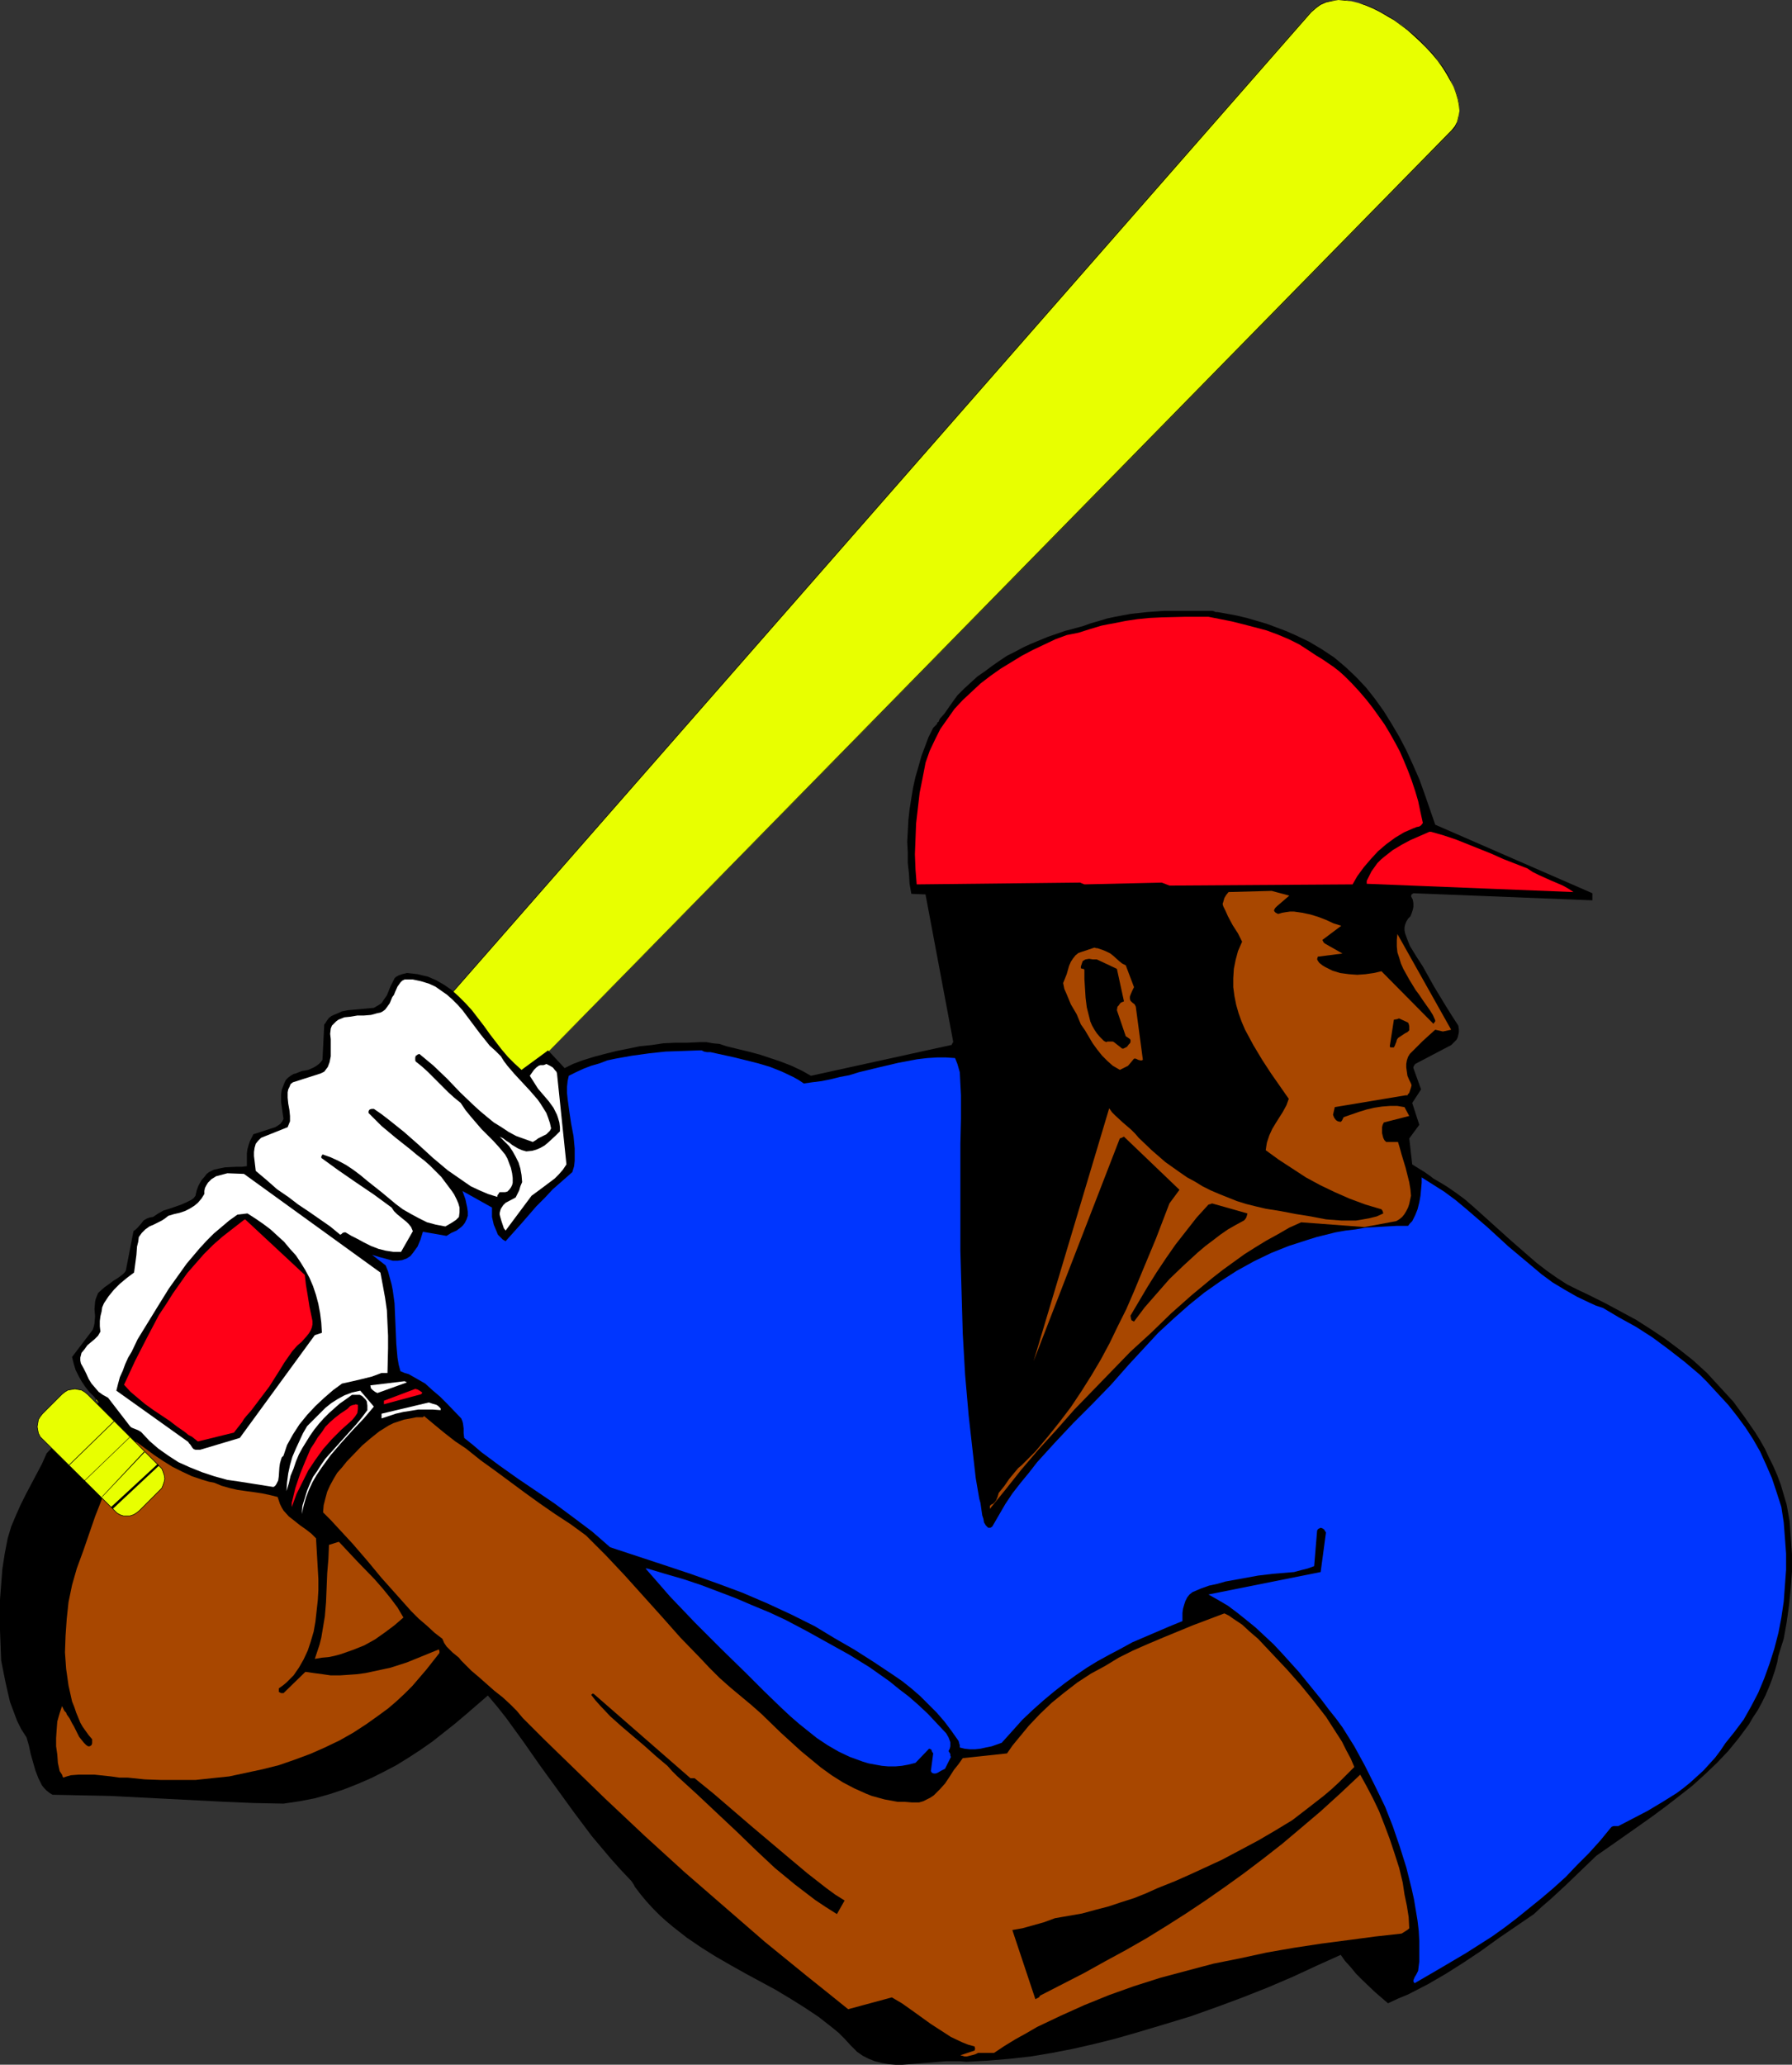 <?xml version="1.0" encoding="UTF-8" standalone="no"?>
<svg
   version="1.0"
   width="129.724mm"
   height="149.423mm"
   id="svg33"
   sodipodi:docname="Batter 15.wmf"
   xmlns:inkscape="http://www.inkscape.org/namespaces/inkscape"
   xmlns:sodipodi="http://sodipodi.sourceforge.net/DTD/sodipodi-0.dtd"
   xmlns="http://www.w3.org/2000/svg"
   xmlns:svg="http://www.w3.org/2000/svg">
  <rect width="100%" height="100%" fill="#333333" stroke="none"/>
  <sodipodi:namedview
     id="namedview33"
     pagecolor="#ffffff"
     bordercolor="#000000"
     borderopacity="0.25"
     inkscape:showpageshadow="2"
     inkscape:pageopacity="0.0"
     inkscape:pagecheckerboard="0"
     inkscape:deskcolor="#d1d1d1"
     inkscape:document-units="mm" />
  <defs
     id="defs1">
    <pattern
       id="WMFhbasepattern"
       patternUnits="userSpaceOnUse"
       width="6"
       height="6"
       x="0"
       y="0" />
  </defs>
  <path
     style="fill:#e8ff00;fill-opacity:1;fill-rule:evenodd;stroke:none"
     d="M 26.179,382.963 358.59,3.232 l 1.293,-1.131 1.454,-0.808 1.454,-0.646 1.616,-0.485 L 366.185,0 h 1.778 l 1.778,0.323 1.939,0.485 1.939,0.646 1.939,0.808 1.939,0.97 1.939,1.131 1.939,1.131 1.939,1.293 1.778,1.454 1.939,1.616 1.616,1.616 1.616,1.616 1.616,1.616 1.454,1.777 1.293,1.777 1.131,1.939 1.131,1.777 0.808,1.777 0.808,1.777 0.485,1.616 0.323,1.616 v 1.616 l -0.162,1.616 -0.323,1.293 -0.808,1.293 -0.808,1.293 L 41.854,397.991 Z"
     id="path1" />
  <path
     style="fill:#000000;fill-opacity:1;fill-rule:evenodd;stroke:none"
     d="m 26.179,382.963 v 0 L 358.752,3.393 l 1.293,-1.131 1.293,-0.97 v 0 l 1.454,-0.646 1.616,-0.323 L 366.185,0 l 1.778,0.162 1.778,0.162 1.939,0.485 1.939,0.646 1.939,0.808 1.939,0.97 1.939,1.131 v 0 l 1.939,1.131 1.939,1.454 1.778,1.293 1.778,1.616 1.778,1.616 1.616,1.616 1.616,1.777 1.454,1.777 1.293,1.777 1.131,1.777 0.97,1.777 v 0 l 0.97,1.777 0.646,1.777 0.485,1.616 0.323,1.616 0.162,1.616 -0.323,1.616 -0.323,1.293 -0.646,1.293 v 0 L 397.051,35.711 41.854,397.991 h 0.162 L 26.179,382.963 h -0.162 l 15.837,15.028 355.358,-362.118 0.97,-1.131 v -0.162 l 0.646,-1.293 0.323,-1.293 0.162,-1.616 v -1.616 l -0.323,-1.616 -0.485,-1.616 -0.808,-1.777 -0.808,-1.777 v -0.162 l -0.97,-1.777 -1.131,-1.777 -1.454,-1.777 -1.293,-1.777 -1.616,-1.616 -1.616,-1.777 -1.778,-1.616 -1.778,-1.454 -1.939,-1.454 -1.778,-1.293 -1.939,-1.293 h -0.162 l -1.939,-1.131 -1.939,-0.97 -1.939,-0.808 -1.939,-0.485 -1.939,-0.485 L 367.963,0 h -1.778 l -1.778,0.162 -1.616,0.323 -1.454,0.646 -1.454,0.97 -1.293,1.131 L 26.018,382.963 Z"
     id="path2" />
  <path
     style="fill:#000000;fill-opacity:1;fill-rule:evenodd;stroke:none"
     d="m 331.764,167.082 h -8.888 -4.363 l -4.525,0.323 -4.525,0.485 -4.363,0.808 -2.262,0.485 -2.101,0.646 -2.262,0.646 -2.262,0.808 -4.848,1.293 -4.686,1.616 -4.686,1.939 -2.101,0.97 -2.101,1.131 -2.262,1.131 -1.939,1.293 -2.101,1.454 -1.939,1.454 -2.101,1.454 -1.778,1.616 -1.939,1.777 -1.778,1.777 -1.293,1.777 -1.131,1.616 -1.131,1.616 -1.293,1.454 -0.323,0.808 -0.323,0.162 v 0.162 l -0.162,0.323 -0.323,0.323 -0.323,0.323 -0.323,0.323 -1.293,2.585 -0.97,2.585 -0.97,2.585 -0.808,2.909 -0.808,2.747 -0.646,2.909 -0.485,2.909 -0.485,3.07 -0.323,2.909 -0.162,3.07 -0.162,2.909 0.162,2.909 v 2.909 l 0.323,2.909 0.162,2.747 0.485,2.747 3.878,0.162 7.595,40.397 -0.162,0.162 -0.162,0.323 -0.162,0.323 h -0.162 l -38.299,8.403 -2.586,-1.454 -2.747,-1.293 -2.909,-1.131 -5.818,-1.939 -3.07,-0.808 -5.979,-1.454 -1.939,-0.646 -1.778,-0.162 -1.778,-0.323 h -1.778 l -3.394,0.162 h -3.394 l -3.232,0.162 -3.232,0.485 -3.232,0.323 -3.07,0.646 -3.232,0.646 -3.232,0.808 -3.07,0.808 -3.07,0.97 -2.586,0.97 -2.262,1.131 -4.525,-4.848 -7.272,5.332 -1.939,-1.777 -1.778,-1.777 -1.778,-2.101 -1.616,-2.101 -1.616,-2.101 -1.616,-2.262 -3.232,-4.201 -1.778,-1.939 -1.778,-1.777 -1.939,-1.777 -2.101,-1.454 -2.262,-1.293 -1.131,-0.485 -1.131,-0.485 -1.454,-0.323 -1.293,-0.323 -1.454,-0.162 -1.454,-0.162 -1.293,0.323 -0.97,0.323 -0.808,0.485 -0.323,0.323 -0.162,0.323 -0.485,0.97 -0.485,0.97 -0.97,2.424 -0.808,1.131 -0.646,0.97 -0.97,0.646 -1.131,0.646 -3.555,0.323 -3.555,0.323 -1.616,0.323 -1.454,0.646 -0.808,0.323 -0.646,0.323 -0.646,0.485 -0.485,0.646 -0.323,0.485 -0.162,0.323 -0.162,0.162 -0.162,0.162 -0.485,9.695 -0.485,0.646 -0.485,0.485 -0.646,0.485 -0.808,0.485 -1.454,0.646 -0.808,0.162 -0.97,0.162 -1.616,0.646 -0.646,0.162 -0.808,0.485 -0.646,0.485 -0.646,0.646 -0.323,0.646 -0.323,0.808 -0.485,1.293 -0.162,1.131 v 1.293 0.97 l 0.646,4.524 -0.323,0.646 -0.485,0.646 -0.646,0.485 -0.808,0.485 -5.979,1.939 -0.485,0.97 -0.485,0.97 -0.323,0.97 -0.323,1.131 -0.162,1.131 v 1.131 2.424 l -1.293,0.162 h -1.454 l -3.232,0.162 -1.616,0.323 -1.454,0.323 -0.646,0.323 -0.646,0.323 -0.646,0.485 -0.485,0.646 -0.97,1.131 -0.808,1.454 -0.485,1.293 -0.323,1.454 -0.485,0.646 -0.646,0.485 -1.293,0.646 -1.454,0.646 -3.232,1.131 -1.616,0.485 -1.454,0.808 -1.454,0.97 -0.97,0.162 -0.808,0.323 -0.808,0.485 -0.485,0.646 -0.97,1.131 -0.646,0.646 -0.646,0.485 -2.101,10.826 -0.323,0.485 -0.485,0.485 -1.293,0.97 -1.293,0.808 -1.293,0.97 -1.131,0.808 -1.293,1.131 -0.485,0.485 -0.323,0.808 -0.323,0.808 -0.162,0.808 -0.162,1.939 0.162,1.939 -0.162,1.939 -0.162,0.808 -0.323,0.97 -5.656,7.433 0.485,1.939 0.485,1.616 0.808,1.616 0.808,1.454 0.97,1.454 1.131,1.454 1.293,1.293 1.293,1.616 -5.494,4.686 -8.726,9.211 -1.293,2.909 -1.454,2.747 -2.909,5.494 -1.454,2.909 -1.293,2.909 -1.293,3.07 -0.97,3.232 -0.808,4.201 -0.646,4.201 -0.323,4.201 L 0,437.58 v 4.201 4.04 l 0.323,8.403 1.131,5.656 0.646,2.909 0.646,2.747 0.97,2.585 0.97,2.585 1.131,2.262 1.454,2.262 0.646,2.262 0.485,2.262 0.646,2.262 0.646,2.262 0.808,2.101 0.485,0.97 0.485,0.97 0.646,0.808 0.646,0.646 0.808,0.646 0.808,0.485 7.918,0.162 7.918,0.162 31.512,1.616 7.757,0.323 8.08,0.162 4.363,-0.646 4.202,-0.808 4.04,-1.131 3.878,-1.293 3.717,-1.454 3.717,-1.616 3.555,-1.777 3.394,-1.777 3.394,-2.101 3.232,-2.101 3.232,-2.262 3.07,-2.424 3.07,-2.424 3.07,-2.585 5.979,-5.171 2.586,3.07 2.424,3.07 4.686,6.464 4.525,6.464 4.686,6.464 4.686,6.464 4.848,6.464 2.586,3.07 2.586,3.07 2.747,3.07 2.909,3.07 0.323,0.485 0.323,0.485 0.323,0.646 1.616,2.101 1.616,1.939 1.778,1.939 1.778,1.777 1.778,1.616 1.939,1.616 3.717,2.909 4.04,2.747 3.878,2.424 4.202,2.424 4.04,2.262 8.08,4.363 4.04,2.424 3.878,2.424 3.878,2.585 3.717,2.909 1.778,1.454 1.616,1.616 1.616,1.777 1.778,1.777 1.616,1.131 1.616,0.808 1.616,0.646 1.939,0.485 1.778,0.323 1.939,0.162 h 1.939 l 2.101,-0.162 7.918,-0.646 1.939,-0.162 h 1.939 1.778 l 1.778,0.162 5.979,-0.323 5.818,-0.485 5.818,-0.646 5.818,-0.97 5.818,-1.131 5.656,-1.293 5.818,-1.454 5.656,-1.616 7.595,-2.262 7.434,-2.262 7.272,-2.585 6.949,-2.585 6.949,-2.747 6.787,-2.909 6.626,-3.07 6.464,-2.909 1.131,1.616 1.616,1.777 1.454,1.777 1.778,1.777 3.394,3.232 3.555,3.07 2.747,-1.293 2.747,-1.131 5.333,-2.747 5.01,-2.909 4.848,-3.07 4.848,-3.232 4.686,-3.393 9.696,-6.625 2.262,-2.101 2.262,-1.939 4.202,-3.878 4.202,-4.04 4.202,-4.04 3.717,-2.585 7.595,-5.332 3.878,-2.747 3.717,-2.747 3.555,-2.747 3.717,-2.909 3.394,-3.07 3.394,-3.232 3.07,-3.232 2.909,-3.555 2.747,-3.717 1.131,-1.939 1.293,-1.939 1.131,-2.101 0.97,-1.939 0.97,-2.262 0.808,-2.101 0.808,-2.424 0.646,-2.262 0.323,-1.777 0.485,-1.616 0.97,-3.07 0.808,-4.524 0.646,-4.686 0.485,-4.686 0.323,-4.524 v -4.686 l -0.323,-4.524 -0.323,-4.524 -0.808,-4.524 -0.808,-2.747 -0.808,-2.747 -0.97,-2.585 -1.131,-2.585 -1.131,-2.262 -1.131,-2.424 -1.293,-2.262 -1.293,-2.101 -1.454,-2.101 -1.454,-2.101 -3.07,-4.201 -3.555,-3.878 -3.717,-4.04 -3.717,-3.393 -3.878,-3.07 -3.878,-2.909 -3.878,-2.585 -4.04,-2.585 -4.202,-2.262 -4.202,-2.262 -4.525,-2.262 -3.07,-1.454 -2.909,-1.454 -2.747,-1.777 -2.747,-1.939 -2.747,-2.101 -2.424,-2.101 -5.01,-4.363 -5.01,-4.524 -4.848,-4.363 -2.424,-2.101 -2.424,-1.777 -2.586,-1.777 -2.424,-1.454 -1.131,-0.646 -0.808,-0.646 -1.616,-1.131 -3.394,-2.101 -0.808,-7.11 2.747,-3.717 -1.939,-5.979 2.424,-3.717 -2.101,-5.817 v -0.323 l 0.162,-0.323 0.323,-0.485 9.858,-5.171 0.97,-0.97 0.485,-0.485 0.323,-0.646 0.162,-0.646 0.162,-0.808 v -0.808 l -0.162,-0.97 -1.778,-2.747 -1.616,-2.585 -3.232,-5.332 -3.07,-5.494 -1.778,-2.747 -1.778,-2.909 -0.646,-1.616 -0.646,-1.777 -0.162,-0.808 v -0.808 l 0.162,-0.808 0.323,-0.808 0.485,-0.808 0.646,-0.646 0.323,-0.808 0.323,-0.97 0.162,-0.808 v -0.97 l -0.162,-0.97 -0.485,-0.97 0.162,-0.485 0.485,-0.323 48.965,1.939 v -1.939 l -42.986,-18.744 -1.454,-4.201 -1.454,-4.201 -1.454,-4.04 -1.778,-4.04 -1.778,-3.878 -1.939,-3.717 -2.101,-3.555 -2.101,-3.393 -2.424,-3.393 -2.424,-3.07 -2.747,-2.909 -2.909,-2.747 -3.07,-2.585 -3.394,-2.262 -3.555,-2.101 -3.717,-1.777 -2.586,-1.131 -2.586,-0.97 -2.586,-0.97 -2.747,-0.808 -2.747,-0.808 -2.747,-0.646 -2.586,-0.485 -2.747,-0.485 h -0.485 l -0.323,-0.162 z"
     id="path3" />
  <path
     style="fill:#ff0017;fill-opacity:1;fill-rule:evenodd;stroke:none"
     d="m 330.633,168.698 h -6.302 l -6.464,0.162 -3.394,0.162 -3.232,0.323 -3.232,0.485 -3.232,0.646 -1.778,0.323 -1.616,0.323 -3.232,0.97 -3.07,0.97 -1.616,0.323 -1.616,0.323 -3.07,1.131 -3.07,1.454 -3.07,1.454 -3.07,1.616 -2.909,1.777 -2.909,1.777 -2.747,1.939 -2.747,2.101 -2.424,2.262 -2.424,2.262 -2.262,2.424 -1.939,2.747 -1.939,2.747 -1.454,2.909 -1.454,3.07 -1.131,3.232 -0.808,4.201 -0.808,4.04 -0.485,4.201 -0.485,4.201 -0.162,4.201 -0.162,4.201 0.162,4.201 0.323,4.04 44.278,-0.485 h 0.485 l 0.323,0.162 0.808,0.323 21.17,-0.485 2.101,0.808 50.096,-0.323 1.293,-2.262 1.778,-2.424 1.939,-2.262 1.939,-2.101 2.262,-1.939 2.424,-1.777 2.424,-1.454 2.586,-1.131 0.485,-0.162 0.323,-0.162 0.808,-0.162 0.485,-0.323 0.485,-0.646 -0.646,-2.909 -0.646,-3.07 -0.808,-2.747 -0.97,-2.909 -0.97,-2.585 -1.131,-2.747 -1.131,-2.585 -1.293,-2.424 -1.454,-2.585 -1.454,-2.424 -1.616,-2.262 -1.616,-2.262 -1.778,-2.262 -1.939,-2.262 -1.939,-2.101 -2.101,-2.101 -1.454,-1.293 -1.454,-1.131 -3.07,-2.101 -1.616,-0.97 -1.454,-0.97 -3.232,-2.101 -2.909,-1.454 -3.07,-1.293 -3.07,-1.131 -3.07,-0.808 -3.07,-0.808 -3.232,-0.808 z"
     id="path4" />
  <path
     style="fill:#ff0017;fill-opacity:1;fill-rule:evenodd;stroke:none"
     d="m 391.072,227.516 -2.586,1.131 -2.586,1.131 -2.424,1.293 -2.424,1.454 -2.262,1.777 -0.97,0.808 -0.97,0.97 -0.808,1.131 -0.808,1.131 -0.646,1.293 -0.646,1.293 v 0.808 l 56.56,2.262 -1.454,-0.97 -1.454,-0.808 -3.394,-1.454 -3.232,-1.454 -1.616,-0.808 -1.454,-0.97 -6.626,-2.585 -3.232,-1.454 -3.232,-1.293 -6.464,-2.585 -3.394,-1.131 -3.394,-0.97 z"
     id="path5" />
  <path
     style="fill:#a84700;fill-opacity:1;fill-rule:evenodd;stroke:none"
     d="m 347.924,243.674 -11.797,0.323 -0.646,0.808 -0.485,0.808 -0.323,1.131 -0.162,0.485 0.162,0.646 0.646,1.293 0.646,1.454 1.293,2.424 1.454,2.262 1.131,2.262 -1.131,2.585 -0.646,2.424 -0.485,2.424 -0.162,2.585 v 2.424 l 0.323,2.424 0.485,2.424 0.646,2.262 0.808,2.262 0.97,2.262 1.131,2.101 1.131,2.101 2.424,4.04 2.424,3.717 4.848,6.948 -0.646,1.777 -0.97,1.777 -1.939,3.07 -0.97,1.616 -0.808,1.777 -0.646,1.939 -0.162,0.97 -0.162,1.131 3.555,2.585 3.717,2.424 3.717,2.424 3.878,2.101 4.04,1.939 4.04,1.777 4.363,1.616 4.363,1.293 0.323,0.485 0.162,0.646 -1.778,0.808 -1.939,0.485 -1.778,0.323 -1.939,0.323 h -2.101 -1.939 l -2.101,-0.162 -2.101,-0.162 -4.202,-0.808 -4.04,-0.646 -4.202,-0.808 -4.04,-0.646 -2.747,-0.646 -2.586,-0.646 -2.586,-0.808 -2.424,-0.97 -2.424,-0.97 -2.262,-0.97 -2.262,-1.131 -2.101,-1.293 -2.101,-1.131 -2.101,-1.454 -3.878,-2.747 -3.717,-3.232 -3.555,-3.393 -0.97,-1.131 -1.131,-1.131 -2.262,-1.939 -2.101,-1.939 -0.808,-0.808 -0.808,-1.131 -20.685,69.16 23.594,-60.919 0.485,-0.162 0.646,-0.323 15.19,14.543 -2.747,3.717 -3.717,9.695 -4.04,9.695 -1.939,4.686 -2.101,4.848 -2.262,4.524 -2.262,4.686 -2.424,4.524 -2.586,4.363 -2.747,4.363 -2.909,4.363 -3.07,4.04 -3.232,4.04 -3.394,4.04 -3.717,3.717 -0.97,0.808 -0.808,0.97 -1.616,1.939 -1.454,2.101 -1.454,1.777 -0.323,1.131 -0.162,0.323 -0.162,0.485 -0.485,0.646 -0.323,0.323 -0.323,0.162 -0.323,0.162 -0.323,0.323 v 0.485 0.323 l 2.101,-2.585 2.101,-2.585 4.363,-5.494 4.686,-5.494 5.01,-5.494 4.848,-5.494 5.171,-5.332 5.171,-5.332 5.01,-5.171 5.656,-5.171 5.494,-5.332 5.656,-5.009 5.656,-4.686 2.909,-2.262 2.909,-2.101 2.909,-2.101 3.07,-1.939 2.909,-1.777 3.232,-1.777 3.07,-1.777 3.232,-1.454 17.291,1.293 8.726,-1.616 0.808,-0.485 0.808,-0.646 0.646,-0.808 0.485,-0.808 0.485,-0.97 0.323,-0.97 0.485,-2.262 -0.162,-1.777 -0.323,-1.939 -0.97,-3.878 -1.131,-3.717 -0.485,-1.777 -0.485,-1.616 h -3.232 l -0.485,-0.485 -0.323,-0.646 -0.162,-0.646 -0.162,-0.646 v -0.808 -0.808 l 0.162,-0.646 0.323,-0.646 6.949,-1.777 -1.293,-2.424 -1.939,-0.323 h -2.101 l -2.101,0.162 -2.101,0.323 -2.101,0.485 -2.101,0.646 -4.202,1.454 -0.162,0.323 -0.162,0.323 -0.162,0.323 -0.323,0.323 -0.808,-0.162 -0.485,-0.323 -0.485,-0.646 -0.323,-0.808 0.485,-2.101 19.392,-3.232 v 0 h 0.485 l 0.162,-0.323 0.323,-0.323 0.162,-0.485 0.323,-0.97 0.162,-0.646 -0.162,-0.485 -0.485,-0.97 -0.485,-1.131 -0.162,-1.131 -0.162,-1.131 v -0.97 l 0.162,-0.97 0.323,-0.97 0.485,-0.808 1.778,-1.777 1.778,-1.777 1.778,-1.616 1.616,-1.454 2.101,0.485 2.262,-0.485 -14.706,-26.177 -0.162,1.616 v 1.777 l 0.162,1.616 0.485,1.454 0.485,1.616 0.646,1.454 0.808,1.454 0.808,1.454 1.778,2.909 0.97,1.293 0.97,1.454 1.939,2.747 0.808,1.293 0.646,1.454 v 0.323 l -0.162,0.162 -0.323,0.485 -14.221,-14.381 -2.101,0.485 -2.262,0.323 -2.262,0.162 -2.262,-0.162 -2.424,-0.323 -2.101,-0.646 -0.97,-0.485 -0.97,-0.485 -0.808,-0.485 -0.808,-0.646 -0.485,-0.646 v -0.162 l -0.162,-0.162 0.162,-0.646 0.162,-0.162 h 0.323 l 6.302,-0.808 -4.848,-2.747 -0.162,-0.162 -0.162,-0.162 -0.323,-0.646 5.171,-3.878 -2.101,-0.646 -2.101,-0.97 -2.101,-0.808 -2.101,-0.646 -2.262,-0.485 -2.262,-0.323 h -1.131 l -1.131,0.162 -0.97,0.162 -1.131,0.323 -0.646,-0.323 -0.323,-0.323 -0.162,-0.323 0.323,-0.646 0.485,-0.485 1.131,-0.97 1.131,-0.97 1.131,-0.97 z"
     id="path6" />
  <path
     style="fill:#000000;fill-opacity:1;fill-rule:evenodd;stroke:none"
     d="m 313.988,243.998 -57.691,0.646 -0.162,1.777 v 1.777 l 0.162,3.717 0.323,3.878 0.646,3.717 1.293,7.595 0.646,3.878 0.646,3.555 1.454,5.171 1.293,5.171 0.646,2.424 0.808,2.262 0.808,2.262 1.131,2.101 19.877,1.293 0.646,-0.646 0.485,-0.646 0.97,-1.616 0.808,-1.777 0.646,-1.777 0.485,-1.939 0.646,-1.777 0.808,-1.777 0.97,-1.454 -1.131,-2.262 -0.646,-2.262 -0.808,-2.262 -0.323,-2.262 -0.323,-2.424 0.162,-2.424 0.323,-2.424 0.323,-1.293 0.323,-1.293 1.293,-1.939 0.808,-0.97 0.97,-0.97 0.808,-0.646 1.131,-0.646 1.293,-0.485 1.293,-0.162 h 2.424 l 2.101,0.323 2.101,0.646 1.939,0.808 6.464,10.342 4.363,-0.485 -0.485,-24.077 -0.485,-0.323 -0.808,-0.323 -0.646,-0.162 z"
     id="path7" />
  <path
     style="fill:#000000;fill-opacity:1;fill-rule:evenodd;stroke:none"
     d="m 374.912,243.998 h -8.888 l 16.483,7.433 0.485,-0.162 0.323,-0.485 0.485,-0.646 0.323,-0.808 0.646,-0.97 -0.485,-3.232 z"
     id="path8" />
  <path
     style="fill:#a84700;fill-opacity:1;fill-rule:evenodd;stroke:none"
     d="m 299.444,259.187 -4.363,1.454 -0.808,0.646 -0.646,0.808 -0.646,0.97 -0.485,1.131 -0.646,2.262 -0.97,2.424 0.323,1.616 0.646,1.454 1.131,2.747 1.616,2.747 1.131,2.747 1.131,1.616 2.101,3.555 1.293,1.777 1.293,1.616 1.454,1.454 1.454,1.293 1.939,1.131 2.262,-1.131 1.616,-1.939 h 0.323 0.162 l 0.646,0.323 0.646,0.162 h 0.323 l 0.323,-0.162 -1.939,-14.543 -0.162,-0.323 -0.162,-0.323 -0.646,-0.485 -0.485,-0.485 -0.162,-0.485 v -0.646 l 0.162,-0.485 0.485,-1.131 0.485,-0.97 -2.262,-5.979 -0.97,-0.485 -0.808,-0.646 -1.616,-1.454 -0.808,-0.646 -0.97,-0.485 -1.131,-0.485 -0.97,-0.323 -0.485,-0.162 h -0.323 z"
     id="path9" />
  <path
     style="fill:#000000;fill-opacity:1;fill-rule:evenodd;stroke:none"
     d="m 300.091,262.419 h -1.131 l -0.97,-0.162 -0.97,0.162 -0.323,0.162 -0.485,0.323 -0.162,0.485 -0.162,0.485 -0.162,0.485 v 0.485 l 0.485,0.162 h 0.323 l 0.162,0.323 v 2.424 l 0.162,2.585 0.162,2.585 0.323,2.585 0.646,2.585 0.323,1.293 0.485,1.131 0.646,1.131 0.646,0.97 0.808,0.97 0.808,0.808 0.323,0.323 0.323,0.162 0.323,0.162 0.323,-0.162 h 0.97 0.485 l 0.323,0.162 2.262,1.777 h 0.323 l 0.323,-0.162 0.646,-0.323 0.485,-0.646 0.323,-0.323 0.162,-0.323 v -0.323 -0.323 l -0.323,-0.323 -0.485,-0.323 -0.485,-0.323 -2.424,-7.11 0.162,-0.97 0.323,-0.323 0.323,-0.485 0.323,-0.323 0.808,-0.323 -1.939,-8.887 z"
     id="path10" />
  <path
     style="fill:#ffffff;fill-opacity:1;fill-rule:evenodd;stroke:none"
     d="m 112.958,267.913 h -2.262 l -0.646,0.323 -0.485,0.485 -0.808,1.131 -0.646,1.454 -0.323,0.808 -0.485,0.646 -0.646,1.616 -0.808,1.131 -0.485,0.646 -0.646,0.485 -0.646,0.323 -0.808,0.162 -1.778,0.485 -1.939,0.162 H 97.768 l -1.939,0.323 -1.616,0.162 -0.808,0.323 -0.808,0.323 -0.646,0.485 -0.485,0.485 -0.646,0.646 -0.323,0.808 -0.162,1.454 0.162,1.454 v 3.232 1.454 l -0.323,1.616 -0.485,1.293 -0.485,0.646 -0.485,0.646 -0.646,0.323 -0.323,0.162 v 0 l -7.595,2.424 -0.646,0.485 -0.323,0.808 -0.323,0.646 -0.162,0.808 v 1.454 l 0.162,1.616 0.323,1.777 0.162,1.616 v 0.808 0.646 l -0.323,0.808 -0.323,0.808 -7.272,2.909 -0.808,0.808 -0.646,0.808 -0.323,1.131 -0.162,1.131 v 1.131 l 0.162,1.293 0.323,2.747 3.07,2.585 2.747,2.424 3.07,2.101 2.747,2.101 2.909,1.939 5.818,4.04 2.747,2.262 0.323,-0.162 0.323,-0.323 0.485,-0.162 h 0.323 l 1.616,0.97 1.616,0.808 1.778,0.97 1.939,0.97 2.101,0.808 1.939,0.485 2.101,0.323 h 1.131 0.97 l 3.232,-5.656 -0.485,-1.131 -0.646,-0.808 -0.646,-0.646 -0.808,-0.646 -1.778,-1.454 -0.808,-0.808 -0.646,-0.97 -4.848,-3.555 -5.01,-3.393 -4.686,-3.232 -4.686,-3.393 v -0.485 l 0.162,-0.162 0.162,-0.323 2.262,0.808 2.101,0.97 2.101,1.131 1.939,1.293 1.939,1.454 1.939,1.616 3.878,3.07 3.878,3.232 1.939,1.454 2.262,1.293 2.101,1.131 2.262,1.131 2.424,0.646 2.586,0.485 1.131,-0.646 0.808,-0.485 0.97,-0.646 0.808,-0.808 0.162,-1.293 v -1.293 l -0.323,-1.131 -0.485,-1.131 -0.646,-1.293 -0.646,-0.97 -1.454,-1.939 -1.454,-1.939 -1.616,-1.616 -1.454,-1.454 -1.454,-1.293 -2.101,-1.616 -1.939,-1.616 -3.878,-3.07 -3.878,-3.232 -1.778,-1.777 -1.778,-1.777 v -0.485 l 0.162,-0.323 0.162,-0.162 0.485,-0.162 h 0.646 l 2.101,1.454 2.101,1.616 4.04,3.232 4.04,3.555 3.878,3.555 4.04,3.393 2.101,1.454 2.101,1.454 2.101,1.454 2.424,1.131 2.262,0.97 2.586,0.808 v -0.162 -0.162 l 0.162,-0.323 0.162,-0.162 0.162,-0.323 0.162,-0.162 h 0.808 0.646 l 0.646,-0.162 0.485,-0.485 0.485,-0.646 0.323,-0.646 0.162,-0.646 v -1.293 l -0.162,-1.293 -0.323,-1.454 -0.485,-1.293 -0.485,-1.293 -0.646,-1.131 -1.616,-1.939 -1.616,-1.777 -3.232,-3.232 -2.909,-3.393 -1.454,-1.777 -1.293,-1.939 -1.778,-1.454 -1.616,-1.454 -2.909,-2.909 -2.747,-2.747 -1.616,-1.454 -1.616,-1.293 -0.162,-0.323 v -0.323 -0.485 l 0.162,-0.485 0.323,-0.162 0.162,-0.162 0.485,-0.162 1.939,1.616 1.939,1.616 3.717,3.555 3.555,3.717 3.717,3.555 1.778,1.616 1.939,1.616 1.778,1.454 2.101,1.293 1.939,1.293 2.101,1.131 2.262,0.808 2.262,0.808 0.808,-0.485 0.646,-0.485 1.616,-0.808 0.646,-0.323 0.485,-0.485 0.485,-0.485 0.323,-0.646 -0.323,-1.454 -0.485,-1.454 -0.485,-1.293 -0.808,-1.293 -0.808,-1.293 -0.808,-1.131 -2.101,-2.424 -2.101,-2.262 -2.101,-2.262 -1.939,-2.262 -0.97,-1.293 -0.808,-1.293 -1.454,-1.454 -1.616,-1.454 -2.586,-3.232 -2.424,-3.232 -2.424,-3.232 -1.293,-1.454 -1.454,-1.454 -1.454,-1.293 -1.616,-1.131 -1.616,-1.131 -1.778,-0.808 -2.101,-0.646 z"
     id="path11" />
  <path
     style="fill:#000000;fill-opacity:1;fill-rule:evenodd;stroke:none"
     d="m 382.83,278.577 h -0.162 l -0.323,0.162 -0.97,0.162 -1.131,7.271 0.162,0.323 h 0.323 0.323 0.323 l 0.162,-0.323 0.162,-0.323 0.162,-0.485 0.162,-0.323 0.162,-0.646 0.323,-0.485 0.97,-0.646 0.97,-0.646 0.646,-0.323 0.485,-0.485 v -0.485 -0.646 l -0.162,-0.646 -0.162,-0.323 z"
     id="path12" />
  <path
     style="fill:#0036ff;fill-opacity:1;fill-rule:evenodd;stroke:none"
     d="m 191.173,287.303 -4.363,0.162 -4.686,0.162 -4.525,0.485 -4.686,0.646 -4.525,0.808 -2.262,0.485 -2.101,0.808 -2.262,0.646 -2.101,0.808 -2.101,0.97 -1.939,0.97 -0.323,1.454 -0.162,1.616 v 1.616 l 0.162,1.616 0.485,3.555 0.485,3.232 0.646,3.393 0.323,3.393 v 1.616 1.777 l -0.162,1.454 -0.485,1.616 -2.747,2.424 -2.586,2.262 -2.262,2.424 -2.262,2.262 -4.202,4.848 -4.202,4.686 -0.808,-0.485 -0.646,-0.646 -0.646,-0.646 -0.323,-0.808 -0.808,-1.939 -0.485,-2.101 v -2.585 l -8.08,-4.524 0.808,2.262 0.485,2.262 0.162,1.131 v 1.131 l -0.323,0.97 -0.485,0.97 -0.485,0.646 -0.485,0.485 -1.293,0.97 -1.454,0.646 -1.293,0.808 -6.464,-1.131 -0.646,2.101 -0.808,1.939 -1.293,1.777 -0.646,0.808 -0.97,0.646 -1.293,0.485 -1.293,0.162 h -1.293 l -1.131,-0.323 -2.424,-0.646 -2.101,-0.646 3.717,2.909 0.646,1.616 0.485,1.777 0.485,1.777 0.323,1.616 0.485,3.555 0.162,3.717 0.162,3.717 0.162,3.717 0.323,3.717 0.323,1.939 0.485,1.777 1.131,0.485 1.131,0.323 2.262,1.293 2.262,1.293 1.939,1.777 2.101,1.777 1.939,1.939 3.878,4.04 0.323,0.808 0.162,0.646 0.162,1.293 v 1.293 l 0.162,1.293 2.424,1.939 2.262,1.939 5.01,3.717 5.01,3.555 5.01,3.393 5.01,3.393 5.01,3.717 5.171,3.878 2.424,2.101 2.586,2.262 14.706,4.848 7.272,2.424 7.272,2.585 6.949,2.585 6.787,2.909 6.626,3.07 6.464,3.232 5.333,3.232 5.333,3.07 5.333,3.393 5.333,3.555 2.586,1.777 2.424,1.939 2.424,2.101 2.262,2.262 2.262,2.262 2.101,2.424 1.939,2.585 1.939,2.747 0.162,0.646 0.162,0.485 v 0.646 l 1.293,0.323 1.454,0.162 h 1.454 l 1.454,-0.162 1.454,-0.323 1.616,-0.323 2.747,-0.97 2.909,-3.232 2.747,-3.07 2.909,-2.747 2.909,-2.585 2.909,-2.424 2.909,-2.262 2.909,-2.101 3.07,-2.101 2.909,-1.777 3.232,-1.777 3.07,-1.616 3.232,-1.777 3.394,-1.454 3.394,-1.454 3.394,-1.454 3.555,-1.454 v -2.262 l 0.162,-1.131 0.323,-1.131 0.323,-0.97 0.485,-0.97 0.646,-0.808 0.808,-0.646 2.262,-0.97 2.262,-0.808 2.262,-0.485 2.262,-0.646 8.888,-1.616 4.04,-0.485 3.878,-0.323 1.939,-0.162 1.778,-0.485 1.939,-0.485 1.778,-0.646 0.808,-9.695 0.162,-0.323 0.162,-0.162 0.646,-0.323 0.485,0.162 0.485,0.323 0.162,0.323 0.323,0.485 -1.454,10.826 -30.704,6.14 2.586,1.454 2.747,1.616 2.586,1.939 2.424,1.939 2.586,2.101 2.424,2.262 2.424,2.262 2.424,2.585 4.525,5.009 4.202,5.171 2.101,2.585 1.939,2.585 1.939,2.424 1.778,2.424 3.232,5.171 2.909,5.332 2.747,5.494 2.747,5.656 2.101,5.332 1.939,5.656 1.778,5.656 1.454,5.817 0.646,2.909 0.485,2.909 0.485,2.909 0.323,2.747 0.162,2.909 v 2.747 2.747 l -0.323,2.585 -0.485,0.97 -0.485,0.808 -0.323,0.808 v 0.323 l 0.323,0.485 6.949,-4.04 7.11,-4.201 3.555,-2.262 3.555,-2.262 3.394,-2.424 3.394,-2.585 3.394,-2.747 3.394,-2.747 3.232,-2.747 3.394,-3.07 3.07,-3.232 3.232,-3.232 3.07,-3.393 2.909,-3.555 0.323,-0.323 0.485,-0.162 h 1.293 l 4.04,-2.101 4.04,-2.101 4.04,-2.424 3.878,-2.424 1.939,-1.454 1.778,-1.454 1.778,-1.616 1.778,-1.616 1.616,-1.777 1.616,-1.777 1.454,-1.939 1.293,-1.939 2.586,-3.232 2.424,-3.232 2.101,-3.717 1.939,-3.717 1.616,-3.878 1.454,-4.04 1.293,-4.04 1.131,-4.363 0.808,-4.201 0.646,-4.363 0.323,-4.363 0.323,-4.363 v -4.363 l -0.323,-4.363 -0.323,-4.201 -0.646,-4.201 -1.293,-4.04 -1.293,-3.878 -1.616,-3.717 -1.616,-3.555 -1.939,-3.393 -2.101,-3.232 -2.262,-3.07 -2.424,-3.07 -1.939,-2.101 -1.939,-2.101 -1.939,-2.101 -1.939,-1.939 -2.101,-1.777 -2.101,-1.777 -4.363,-3.393 -4.363,-3.232 -4.525,-2.909 -4.686,-2.585 -4.363,-2.585 -1.939,-0.646 -1.778,-0.808 -3.394,-1.616 -3.394,-1.939 -3.232,-1.939 -3.07,-2.262 -3.07,-2.585 -5.979,-5.009 -5.818,-5.332 -5.818,-5.009 -2.909,-2.424 -3.07,-2.262 -3.07,-1.939 -3.07,-1.939 v 1.454 l -0.162,1.777 -0.162,1.777 -0.323,1.777 -0.485,1.939 -0.646,1.616 -0.808,1.616 -0.646,0.646 -0.485,0.646 h -3.07 l -2.909,0.162 -2.747,0.162 -2.909,0.162 -2.747,0.485 -2.747,0.323 -2.747,0.485 -2.586,0.646 -2.586,0.646 -2.586,0.808 -5.01,1.616 -4.848,1.939 -4.686,2.262 -4.686,2.585 -4.525,2.909 -4.363,3.07 -4.202,3.393 -4.202,3.717 -4.202,3.878 -4.04,4.363 -4.04,4.363 -4.848,5.494 -5.171,5.332 -5.171,5.171 -5.01,5.332 -4.848,5.332 -2.262,2.909 -2.262,2.747 -2.262,2.909 -1.939,2.909 -1.778,3.07 -1.778,3.07 -0.485,0.323 h -0.646 l -0.646,-0.646 -0.485,-0.808 -0.162,-0.97 -0.323,-0.97 -0.162,-1.131 -0.162,-1.131 -0.162,-1.131 -0.323,-1.131 -0.97,-5.656 -0.646,-5.656 -1.293,-11.473 -0.97,-11.15 -0.646,-11.311 -0.323,-11.311 -0.323,-11.311 v -11.311 -11.311 -6.625 l 0.162,-6.787 v -6.464 l -0.162,-3.07 -0.162,-3.232 -0.323,-1.131 -0.323,-1.131 -0.323,-0.808 -0.323,-0.808 -2.424,-0.162 h -2.586 l -2.586,0.162 -2.747,0.323 -2.586,0.485 -2.586,0.485 -5.494,1.293 -5.333,1.293 -2.586,0.808 -2.586,0.485 -2.586,0.646 -2.424,0.485 -2.586,0.323 -2.262,0.323 -1.454,-0.97 -1.454,-0.808 -3.07,-1.454 -3.232,-1.293 -3.232,-0.97 -3.232,-0.808 -3.232,-0.808 -6.626,-1.454 h -0.485 -0.485 l -0.808,-0.162 -0.646,-0.323 h -0.485 z"
     id="path13" />
  <path
     style="fill:#ffffff;fill-opacity:1;fill-rule:evenodd;stroke:none"
     d="m 149.157,291.181 -0.485,0.162 h -0.323 -0.485 l -0.485,0.162 -0.646,0.485 -0.646,0.646 -1.131,1.616 1.131,1.777 1.131,1.777 2.909,3.393 1.293,1.777 0.485,0.97 0.485,0.97 0.323,0.97 0.323,1.131 0.162,1.293 v 1.131 l -1.131,1.131 -2.101,1.939 -0.97,0.808 -1.131,0.646 -1.131,0.485 -1.131,0.323 -1.616,0.162 -1.131,-0.323 -1.131,-0.485 -0.808,-0.485 -0.808,-0.485 -0.808,-0.646 -0.808,-0.485 -0.808,-0.646 -0.97,-0.485 1.293,1.293 1.293,1.293 0.97,1.454 0.808,1.454 0.808,1.616 0.485,1.616 0.323,1.777 0.162,1.939 -0.485,1.131 -0.323,1.131 -0.485,0.97 -0.485,0.97 -2.747,1.454 -0.323,0.323 -0.323,0.323 -0.646,0.97 -0.162,0.485 -0.162,0.646 v 0.485 l 0.162,0.646 0.323,1.131 0.162,0.485 0.162,0.485 0.323,0.97 0.485,0.646 7.11,-9.534 2.424,-1.777 2.586,-1.939 1.293,-0.97 1.131,-1.131 1.131,-1.293 0.97,-1.454 -2.586,-24.885 -0.162,-0.485 -0.323,-0.323 -0.646,-0.808 -0.808,-0.485 -0.97,-0.485 z"
     id="path14" />
  <path
     style="fill:#ffffff;fill-opacity:1;fill-rule:evenodd;stroke:none"
     d="m 62.216,320.913 -3.07,0.808 -1.293,0.808 -0.485,0.485 -0.485,0.485 -0.485,0.808 -0.323,0.646 -0.162,0.808 v 0.808 l -0.808,1.293 -0.97,1.131 -0.97,0.808 -1.293,0.808 -1.293,0.646 -1.454,0.485 -1.454,0.323 -1.616,0.485 -0.808,0.646 -0.97,0.646 -2.262,1.131 -1.131,0.485 -1.131,0.808 -0.97,0.97 -0.808,1.131 -0.162,1.293 -0.323,1.293 -0.162,2.262 -0.323,2.424 -0.323,2.424 -1.939,1.454 -1.939,1.616 -1.616,1.616 -1.454,1.777 -0.646,0.97 -0.646,0.97 -0.485,1.131 -0.162,1.131 -0.323,1.293 -0.162,1.293 v 1.454 l 0.162,1.454 -0.646,1.131 -0.97,0.97 -0.97,0.808 -0.97,0.808 -0.808,1.131 -0.808,0.97 -0.162,0.646 -0.162,0.646 v 0.808 l 0.162,0.808 0.808,1.454 0.646,1.293 0.646,1.454 0.808,1.293 0.97,1.131 0.97,1.131 1.131,0.808 1.454,0.808 5.979,7.756 0.323,0.323 0.323,0.162 0.808,0.323 0.808,0.323 0.808,0.485 2.262,2.424 2.424,2.101 2.747,1.939 2.747,1.777 3.232,1.454 3.232,1.293 3.394,1.131 3.555,0.97 3.394,0.485 3.07,0.485 6.141,0.97 0.485,-0.323 0.323,-0.485 0.485,-0.97 0.162,-1.131 0.162,-2.424 0.162,-1.131 0.323,-1.131 0.162,-0.485 0.485,-0.485 0.485,-1.454 0.485,-1.454 0.808,-1.454 0.808,-1.454 1.778,-2.747 2.101,-2.585 2.262,-2.424 2.424,-2.262 2.424,-2.101 2.424,-1.777 2.909,-0.646 2.747,-0.646 2.586,-0.646 2.586,-0.97 h 1.616 l 0.162,-6.787 v -3.393 l -0.162,-3.393 -0.162,-3.555 -0.485,-3.393 -0.646,-3.555 -0.646,-3.393 -37.33,-26.985 z"
     id="path15" />
  <path
     style="fill:#000000;fill-opacity:1;fill-rule:evenodd;stroke:none"
     d="m 331.28,329.316 -0.646,0.162 -3.232,3.555 -2.909,3.717 -2.909,3.717 -2.586,3.717 -2.586,3.878 -2.424,3.878 -4.686,7.918 0.162,0.97 0.162,0.323 0.646,0.323 2.909,-3.878 3.394,-3.878 3.394,-3.878 3.878,-3.717 3.878,-3.555 2.101,-1.777 1.939,-1.454 2.101,-1.616 2.101,-1.454 2.262,-1.293 2.101,-1.131 0.323,-0.323 0.323,-0.485 0.162,-0.485 0.162,-0.646 -9.696,-2.747 z"
     id="path16" />
  <path
     style="fill:#000000;fill-opacity:1;fill-rule:evenodd;stroke:none"
     d="m 67.71,331.901 -2.747,0.323 -2.262,1.616 -2.101,1.777 -2.101,1.777 -1.939,1.939 -1.939,2.101 -1.778,2.101 -1.778,2.101 -1.616,2.262 -3.232,4.524 -2.909,4.686 -5.656,9.21 -1.616,3.393 -0.97,1.616 -0.808,1.777 -0.646,1.777 -0.808,1.777 -0.485,1.777 -0.485,1.939 19.715,14.058 0.162,0.323 0.323,0.323 0.323,0.485 0.323,0.485 0.323,0.323 0.485,0.162 h 0.485 0.808 l 10.827,-3.232 20.523,-28.116 1.939,-0.646 -0.162,-2.747 -0.323,-2.585 -0.485,-2.585 -0.646,-2.424 -0.808,-2.424 -0.97,-2.262 -1.131,-2.101 -1.293,-2.101 -1.293,-1.939 -1.616,-1.777 -1.616,-1.939 -1.778,-1.616 -1.939,-1.777 -1.939,-1.454 -2.101,-1.454 z"
     id="path17" />
  <path
     style="fill:#ff0017;fill-opacity:1;fill-rule:evenodd;stroke:none"
     d="m 66.741,333.679 -2.909,2.262 -2.909,2.262 -2.586,2.262 -2.586,2.585 -2.262,2.585 -2.262,2.585 -1.939,2.747 -1.939,2.747 -1.939,3.07 -1.939,2.909 -1.616,3.07 -1.616,3.07 -3.232,6.302 -3.07,6.625 1.778,1.939 2.101,1.777 1.939,1.616 2.262,1.616 4.363,2.909 2.101,1.616 2.101,1.454 0.97,0.808 0.97,0.485 1.616,1.293 9.858,-2.424 1.131,-1.454 1.131,-1.454 0.485,-0.808 0.646,-0.808 1.293,-1.454 5.01,-6.625 1.939,-3.07 1.131,-1.777 0.97,-1.616 1.131,-1.616 1.131,-1.616 1.293,-1.454 1.293,-1.131 1.293,-1.454 0.646,-0.808 0.485,-0.808 0.323,-0.808 0.162,-0.808 v -0.97 l -0.162,-0.808 -0.646,-3.07 -0.485,-3.07 -0.485,-2.909 -0.323,-2.747 -16.322,-15.189 z"
     id="path18" />
  <path
     style="fill:#ffffff;fill-opacity:1;fill-rule:evenodd;stroke:none"
     d="m 110.696,377.792 -9.373,1.131 0.162,0.808 0.485,0.485 0.646,0.485 0.646,0.323 8.08,-2.909 z"
     id="path19" />
  <path
     style="fill:#ff0017;fill-opacity:1;fill-rule:evenodd;stroke:none"
     d="m 113.605,379.893 -8.565,3.232 v 0.97 l 10.181,-2.747 0.162,-0.162 0.162,-0.323 -0.323,-0.162 -0.162,-0.162 -0.808,-0.485 z"
     id="path20" />
  <path
     style="fill:#ffffff;fill-opacity:1;fill-rule:evenodd;stroke:none"
     d="m 98.576,380.378 -2.262,0.485 -2.101,0.808 -1.778,0.97 -1.778,1.131 -1.616,1.293 -1.616,1.616 -1.616,1.616 -1.778,1.777 -1.131,1.939 -0.97,2.101 -0.97,2.101 -0.97,2.262 -0.646,2.262 -0.485,2.262 -0.323,2.424 -0.162,2.424 0.646,-2.101 0.485,-2.101 0.808,-1.939 0.646,-1.939 0.808,-1.939 0.97,-1.777 2.101,-3.393 1.131,-1.616 1.293,-1.616 1.293,-1.454 1.454,-1.454 1.454,-1.293 1.454,-1.293 1.616,-1.131 1.778,-1.293 h 0.808 0.646 0.646 l 0.646,0.323 0.323,0.323 0.323,0.323 0.323,0.323 0.323,0.485 0.162,1.131 v 0.646 0.646 l -1.454,1.939 -1.454,1.777 -2.909,3.232 -1.454,1.616 -1.454,1.616 -2.747,3.07 -1.131,1.616 -1.131,1.777 -1.131,1.616 -0.808,1.777 -0.808,1.939 -0.646,2.101 -0.646,2.101 -0.162,2.262 0.485,-2.262 0.646,-2.262 0.808,-2.101 0.97,-2.101 1.131,-1.939 1.293,-1.939 1.293,-1.777 1.293,-1.777 2.909,-3.393 3.07,-3.393 3.07,-3.232 2.747,-3.232 z"
     id="path21" />
  <path
     style="fill:#ffffff;fill-opacity:1;fill-rule:evenodd;stroke:none"
     d="m 117.321,383.609 -12.928,3.07 v 1.293 l 3.878,-1.293 2.101,-0.485 2.101,-0.323 1.939,-0.323 h 2.101 1.939 l 2.101,0.162 v -0.485 l -0.323,-0.323 -0.323,-0.323 -0.485,-0.323 -1.131,-0.323 z"
     id="path22" />
  <path
     style="fill:#ff0017;fill-opacity:1;fill-rule:evenodd;stroke:none"
     d="m 97.283,384.094 -0.323,0.162 h -0.323 l -0.808,0.323 -0.485,0.485 -0.323,0.323 -0.485,0.323 -1.454,0.97 -1.454,1.131 -1.293,1.131 -1.293,1.293 -0.97,1.454 -1.131,1.454 -0.97,1.616 -0.97,1.454 -1.454,3.393 -1.454,3.555 -1.293,3.878 -0.97,4.04 v 1.131 l 1.293,-3.555 1.616,-3.232 1.616,-3.232 1.939,-2.909 2.101,-2.909 2.424,-2.747 2.586,-2.585 1.454,-1.293 1.454,-1.293 0.808,-0.97 0.646,-0.97 0.162,-1.131 v -1.131 z"
     id="path23" />
  <path
     style="fill:#a84700;fill-opacity:1;fill-rule:evenodd;stroke:none"
     d="m 115.705,387.649 h -1.778 l -1.616,0.323 -1.778,0.323 -1.454,0.485 -1.454,0.485 -1.293,0.646 -1.293,0.808 -1.293,0.808 -2.424,1.939 -2.262,1.939 -4.202,4.363 -1.293,1.616 -1.293,1.454 -0.97,1.616 -0.97,1.777 -0.808,1.777 -0.485,1.777 -0.485,1.939 -0.162,1.939 2.101,2.101 1.939,2.101 4.04,4.363 4.04,4.686 3.878,4.686 4.04,4.524 4.04,4.524 2.101,2.101 2.262,1.939 2.101,1.939 2.101,1.616 0.485,1.131 0.646,0.97 0.808,0.808 0.808,0.808 1.778,1.454 0.646,0.808 0.808,0.808 1.939,1.939 2.101,1.777 4.202,3.717 2.262,1.777 1.939,1.777 1.939,1.939 1.616,1.939 5.818,5.817 5.656,5.494 5.494,5.332 5.494,5.332 5.494,5.171 5.494,5.171 10.827,9.857 10.989,9.534 10.989,9.534 11.312,9.211 5.656,4.524 5.818,4.686 11.958,-3.232 2.747,1.616 2.747,1.939 5.171,3.717 2.747,1.777 2.747,1.777 3.07,1.454 1.616,0.646 1.778,0.485 0.162,0.646 -0.162,0.485 -3.878,1.293 0.646,0.162 0.485,0.162 h 0.646 l 0.646,-0.162 1.293,-0.323 0.485,-0.162 0.646,-0.323 h 4.363 l 2.909,-1.939 2.909,-1.777 2.909,-1.616 3.07,-1.777 6.464,-3.07 6.464,-2.909 6.787,-2.747 6.787,-2.424 7.11,-2.262 7.272,-1.939 7.272,-1.939 7.272,-1.454 7.434,-1.616 7.434,-1.293 7.434,-1.131 7.434,-0.97 7.272,-0.97 7.272,-0.808 1.293,-0.808 0.485,-0.323 0.323,-0.323 -0.162,-3.07 -0.485,-3.07 -0.646,-3.07 -0.485,-3.232 -0.97,-4.04 -1.293,-4.04 -1.293,-3.878 -1.454,-3.878 -1.454,-3.717 -1.616,-3.393 -1.778,-3.393 -1.778,-3.232 -5.494,5.171 -5.333,4.848 -5.333,4.524 -5.171,4.363 -5.171,4.04 -5.333,4.04 -5.171,3.717 -5.333,3.717 -5.333,3.555 -5.333,3.393 -5.494,3.393 -5.656,3.232 -5.656,3.07 -5.818,3.232 -5.979,3.07 -5.979,3.07 -0.323,0.485 -0.323,0.162 -0.646,0.323 -6.302,-18.906 2.747,-0.485 2.909,-0.808 2.909,-0.808 3.07,-1.131 3.717,-0.646 3.717,-0.646 3.555,-0.97 3.717,-0.97 3.394,-1.131 3.555,-1.131 3.232,-1.293 3.232,-1.454 2.424,-0.97 2.424,-0.97 4.363,-1.939 4.202,-1.939 4.202,-1.939 5.171,-2.747 4.848,-2.585 4.686,-2.747 4.525,-2.747 4.202,-3.232 4.363,-3.393 2.101,-1.777 2.101,-1.939 2.101,-2.101 2.101,-2.101 -0.97,-2.262 -1.293,-2.424 -1.131,-2.262 -1.454,-2.262 -1.454,-2.262 -1.454,-2.262 -3.394,-4.363 -3.555,-4.363 -3.717,-4.201 -7.918,-8.403 -2.262,-1.939 -2.101,-1.939 -2.424,-1.616 -1.131,-0.808 -1.293,-0.646 -8.565,3.232 -8.242,3.393 -4.202,1.777 -4.04,1.777 -3.878,1.939 -3.717,2.262 -3.878,2.101 -3.717,2.424 -3.555,2.747 -3.394,2.747 -3.232,3.07 -3.07,3.232 -3.07,3.717 -1.454,1.777 -1.454,2.101 -12.12,1.293 -1.131,1.616 -1.293,1.616 -1.131,1.777 -1.293,1.939 -1.454,1.616 -1.616,1.616 -0.97,0.646 -0.97,0.485 -0.97,0.485 -1.131,0.323 h -1.939 l -1.939,-0.162 h -1.939 l -1.778,-0.323 -1.778,-0.323 -1.778,-0.485 -1.778,-0.485 -1.616,-0.646 -3.232,-1.454 -3.07,-1.616 -3.07,-1.939 -2.909,-2.101 -2.747,-2.262 -2.747,-2.262 -5.494,-5.009 -5.333,-5.171 -2.747,-2.424 -2.909,-2.424 -2.909,-2.424 -2.909,-2.585 -2.747,-2.747 -2.586,-2.747 -5.333,-5.494 -5.01,-5.656 -10.181,-11.311 -5.171,-5.494 -2.747,-2.747 -2.747,-2.747 -4.202,-3.07 -4.202,-2.747 -4.202,-2.909 -4.04,-2.909 -8.08,-5.979 -4.04,-2.909 -4.04,-3.232 -2.909,-1.939 -2.909,-2.262 -2.747,-2.262 -2.909,-2.424 z"
     id="path24" />
  <path
     style="fill:#a84700;fill-opacity:1;fill-rule:evenodd;stroke:none"
     d="m 37.006,394.436 -1.454,1.616 -1.293,1.777 -1.293,1.939 -1.131,1.939 -1.131,1.939 -1.131,2.101 -1.778,4.524 -1.778,4.524 -1.616,4.686 -1.616,4.686 -1.778,4.848 -1.293,4.524 -0.97,4.686 -0.485,4.524 -0.323,4.686 -0.162,4.524 0.323,4.524 0.646,4.524 0.97,4.363 0.646,1.616 0.485,1.454 1.131,2.747 0.646,1.131 0.808,1.131 0.808,1.131 0.97,1.131 v 0.485 0.646 l -0.162,0.485 -0.485,0.323 h -0.485 l -0.485,-0.323 -0.646,-0.646 -0.646,-0.808 -0.646,-0.808 -0.97,-1.939 -0.485,-0.97 -0.485,-0.808 -0.323,-0.646 -0.323,-0.646 -0.808,-1.131 -0.162,-0.485 -0.485,-0.485 -0.646,-1.293 -0.646,1.939 -0.646,2.262 -0.162,2.101 -0.162,2.424 v 2.262 l 0.323,2.262 0.162,2.262 0.485,2.262 0.323,0.485 0.323,0.485 0.162,0.485 0.162,0.323 0.97,-0.323 1.131,-0.323 2.101,-0.162 h 2.262 2.101 l 4.525,0.485 2.262,0.323 h 2.262 l 4.686,0.485 4.525,0.162 h 4.686 4.686 l 4.525,-0.485 4.686,-0.485 4.525,-0.97 4.525,-0.97 4.525,-1.131 4.202,-1.454 4.363,-1.616 4.04,-1.777 4.04,-1.939 3.717,-2.101 3.717,-2.424 3.394,-2.424 2.424,-1.777 2.262,-1.939 2.262,-2.101 2.101,-2.101 1.939,-2.262 1.939,-2.262 1.778,-2.262 1.778,-2.262 v -0.485 l -0.162,-0.485 -4.363,1.777 -4.363,1.777 -4.525,1.454 -2.262,0.485 -2.262,0.485 -2.262,0.485 -2.424,0.323 -2.262,0.162 -2.424,0.162 h -2.424 l -2.262,-0.323 -2.424,-0.323 -2.262,-0.323 -5.979,5.817 h -0.646 l -0.323,-0.162 -0.323,-0.162 v -0.97 l 1.131,-0.808 0.97,-0.808 0.97,-0.97 0.97,-0.97 1.454,-2.101 1.293,-2.262 1.131,-2.424 0.808,-2.424 0.808,-2.747 0.485,-2.747 0.323,-2.909 0.323,-2.909 0.162,-2.747 v -3.07 l -0.323,-5.656 -0.162,-2.747 -0.162,-2.747 -1.293,-1.293 -1.454,-1.131 -1.616,-1.131 -1.616,-1.293 -1.454,-1.131 -1.454,-1.616 -0.485,-0.808 -0.485,-0.97 -0.323,-0.97 -0.323,-0.97 -1.939,-0.485 -2.262,-0.485 -2.101,-0.323 -2.424,-0.323 -2.262,-0.323 -2.101,-0.485 -2.262,-0.646 -1.939,-0.808 -1.616,-0.323 -1.616,-0.485 -2.909,-0.97 -2.747,-1.293 -2.586,-1.293 -2.586,-1.616 -2.424,-1.616 -2.424,-1.777 -2.424,-1.777 z"
     id="path25" />
  <path
     style="fill:#a84700;fill-opacity:1;fill-rule:evenodd;stroke:none"
     d="m 92.597,421.744 -2.586,0.808 -0.162,3.878 -0.323,3.878 -0.323,7.918 -0.323,3.878 -0.646,3.878 -0.323,1.939 -0.485,1.939 -0.646,1.939 -0.646,1.939 1.939,-0.323 1.778,-0.162 1.616,-0.323 1.778,-0.485 3.232,-1.131 3.232,-1.293 2.909,-1.616 2.747,-1.939 2.586,-1.939 2.424,-2.101 -1.616,-2.747 -1.939,-2.585 -2.101,-2.585 -2.262,-2.585 -4.848,-5.009 -2.424,-2.585 -2.424,-2.585 z"
     id="path26" />
  <path
     style="fill:#0036ff;fill-opacity:1;fill-rule:evenodd;stroke:none"
     d="m 177.113,429.016 h -0.485 l 3.394,3.878 3.232,3.717 3.555,3.717 3.394,3.555 7.11,7.11 6.949,6.787 4.686,4.686 4.848,4.686 2.424,2.262 2.424,2.101 2.424,1.939 2.424,1.939 2.909,1.939 3.07,1.777 3.07,1.454 1.778,0.646 1.778,0.646 1.616,0.485 1.778,0.323 1.778,0.323 1.778,0.162 h 1.939 l 1.778,-0.162 1.778,-0.323 1.939,-0.485 3.717,-3.878 0.485,0.162 0.162,0.162 0.162,0.485 0.323,0.485 -0.646,4.848 0.323,0.485 0.485,0.162 h 0.485 l 0.485,-0.162 1.131,-0.646 0.97,-0.485 1.616,-3.232 -0.162,-0.323 v -0.485 l -0.485,-0.808 0.323,-0.646 0.162,-0.646 v -0.485 -0.646 l -0.485,-1.293 -0.646,-1.131 -2.586,-2.747 -2.424,-2.585 -2.586,-2.424 -2.586,-2.262 -2.747,-2.101 -2.586,-2.101 -5.494,-3.878 -5.494,-3.393 -5.818,-3.232 -5.818,-3.232 -5.818,-3.07 -4.525,-2.101 -4.686,-1.939 -4.525,-1.939 -4.686,-1.777 -4.686,-1.777 -4.848,-1.616 -5.01,-1.454 z"
     id="path27" />
  <path
     style="fill:#000000;fill-opacity:1;fill-rule:evenodd;stroke:none"
     d="m 162.085,463.272 -0.323,0.323 1.131,1.454 1.293,1.454 2.747,2.909 3.07,2.747 3.232,2.747 3.232,2.747 3.07,2.747 3.07,2.585 1.293,1.454 1.293,1.293 5.656,5.171 5.494,5.171 5.333,5.009 5.171,5.009 5.171,4.848 5.494,4.524 2.747,2.101 2.747,2.101 2.909,1.939 3.07,1.939 2.101,-3.717 -2.586,-1.616 -2.424,-1.777 -5.171,-4.04 -5.01,-4.201 -5.171,-4.363 -5.171,-4.363 -10.342,-8.887 -5.171,-4.201 h -1.131 l -26.502,-23.107 z"
     id="path28" />
  <path
     style="fill:#e8ff00;fill-opacity:1;fill-rule:evenodd;stroke:#000000;stroke-width:0.162px;stroke-linecap:round;stroke-linejoin:round;stroke-miterlimit:4;stroke-dasharray:none;stroke-opacity:1"
     d="m 23.917,381.347 19.554,19.552 0.808,0.808 0.323,0.808 0.323,0.97 0.162,0.97 -0.162,0.808 -0.323,0.97 -0.323,0.808 -0.808,0.808 -5.333,5.332 -0.808,0.646 -0.808,0.485 -0.97,0.323 h -0.808 -0.97 l -0.97,-0.323 -0.808,-0.485 -0.646,-0.646 -19.715,-19.552 -0.646,-0.646 -0.485,-0.97 -0.162,-0.808 -0.162,-0.97 0.162,-0.97 0.162,-0.97 0.485,-0.808 0.646,-0.808 5.333,-5.332 0.808,-0.646 0.808,-0.485 0.97,-0.162 0.97,-0.162 0.808,0.162 0.97,0.162 0.808,0.485 z"
     id="path29" />
  <path
     style="fill:#000000;fill-opacity:1;fill-rule:evenodd;stroke:none"
     d="m 39.43,397.021 -11.474,12.281 v 0.162 l 11.635,-12.281 z"
     id="path30" />
  <path
     style="fill:#000000;fill-opacity:1;fill-rule:evenodd;stroke:none"
     d="m 35.552,392.981 -12.766,12.281 h 0.162 L 35.552,393.143 Z"
     id="path31" />
  <path
     style="fill:#000000;fill-opacity:1;fill-rule:evenodd;stroke:none"
     d="m 43.147,400.415 -12.766,11.796 0.485,0.485 12.605,-11.796 z"
     id="path32" />
  <path
     style="fill:none;stroke:#000000;stroke-width:0.162px;stroke-linecap:round;stroke-linejoin:round;stroke-miterlimit:4;stroke-dasharray:none;stroke-opacity:1"
     d="M 31.35,388.619 18.907,400.738"
     id="path33" />
</svg>
